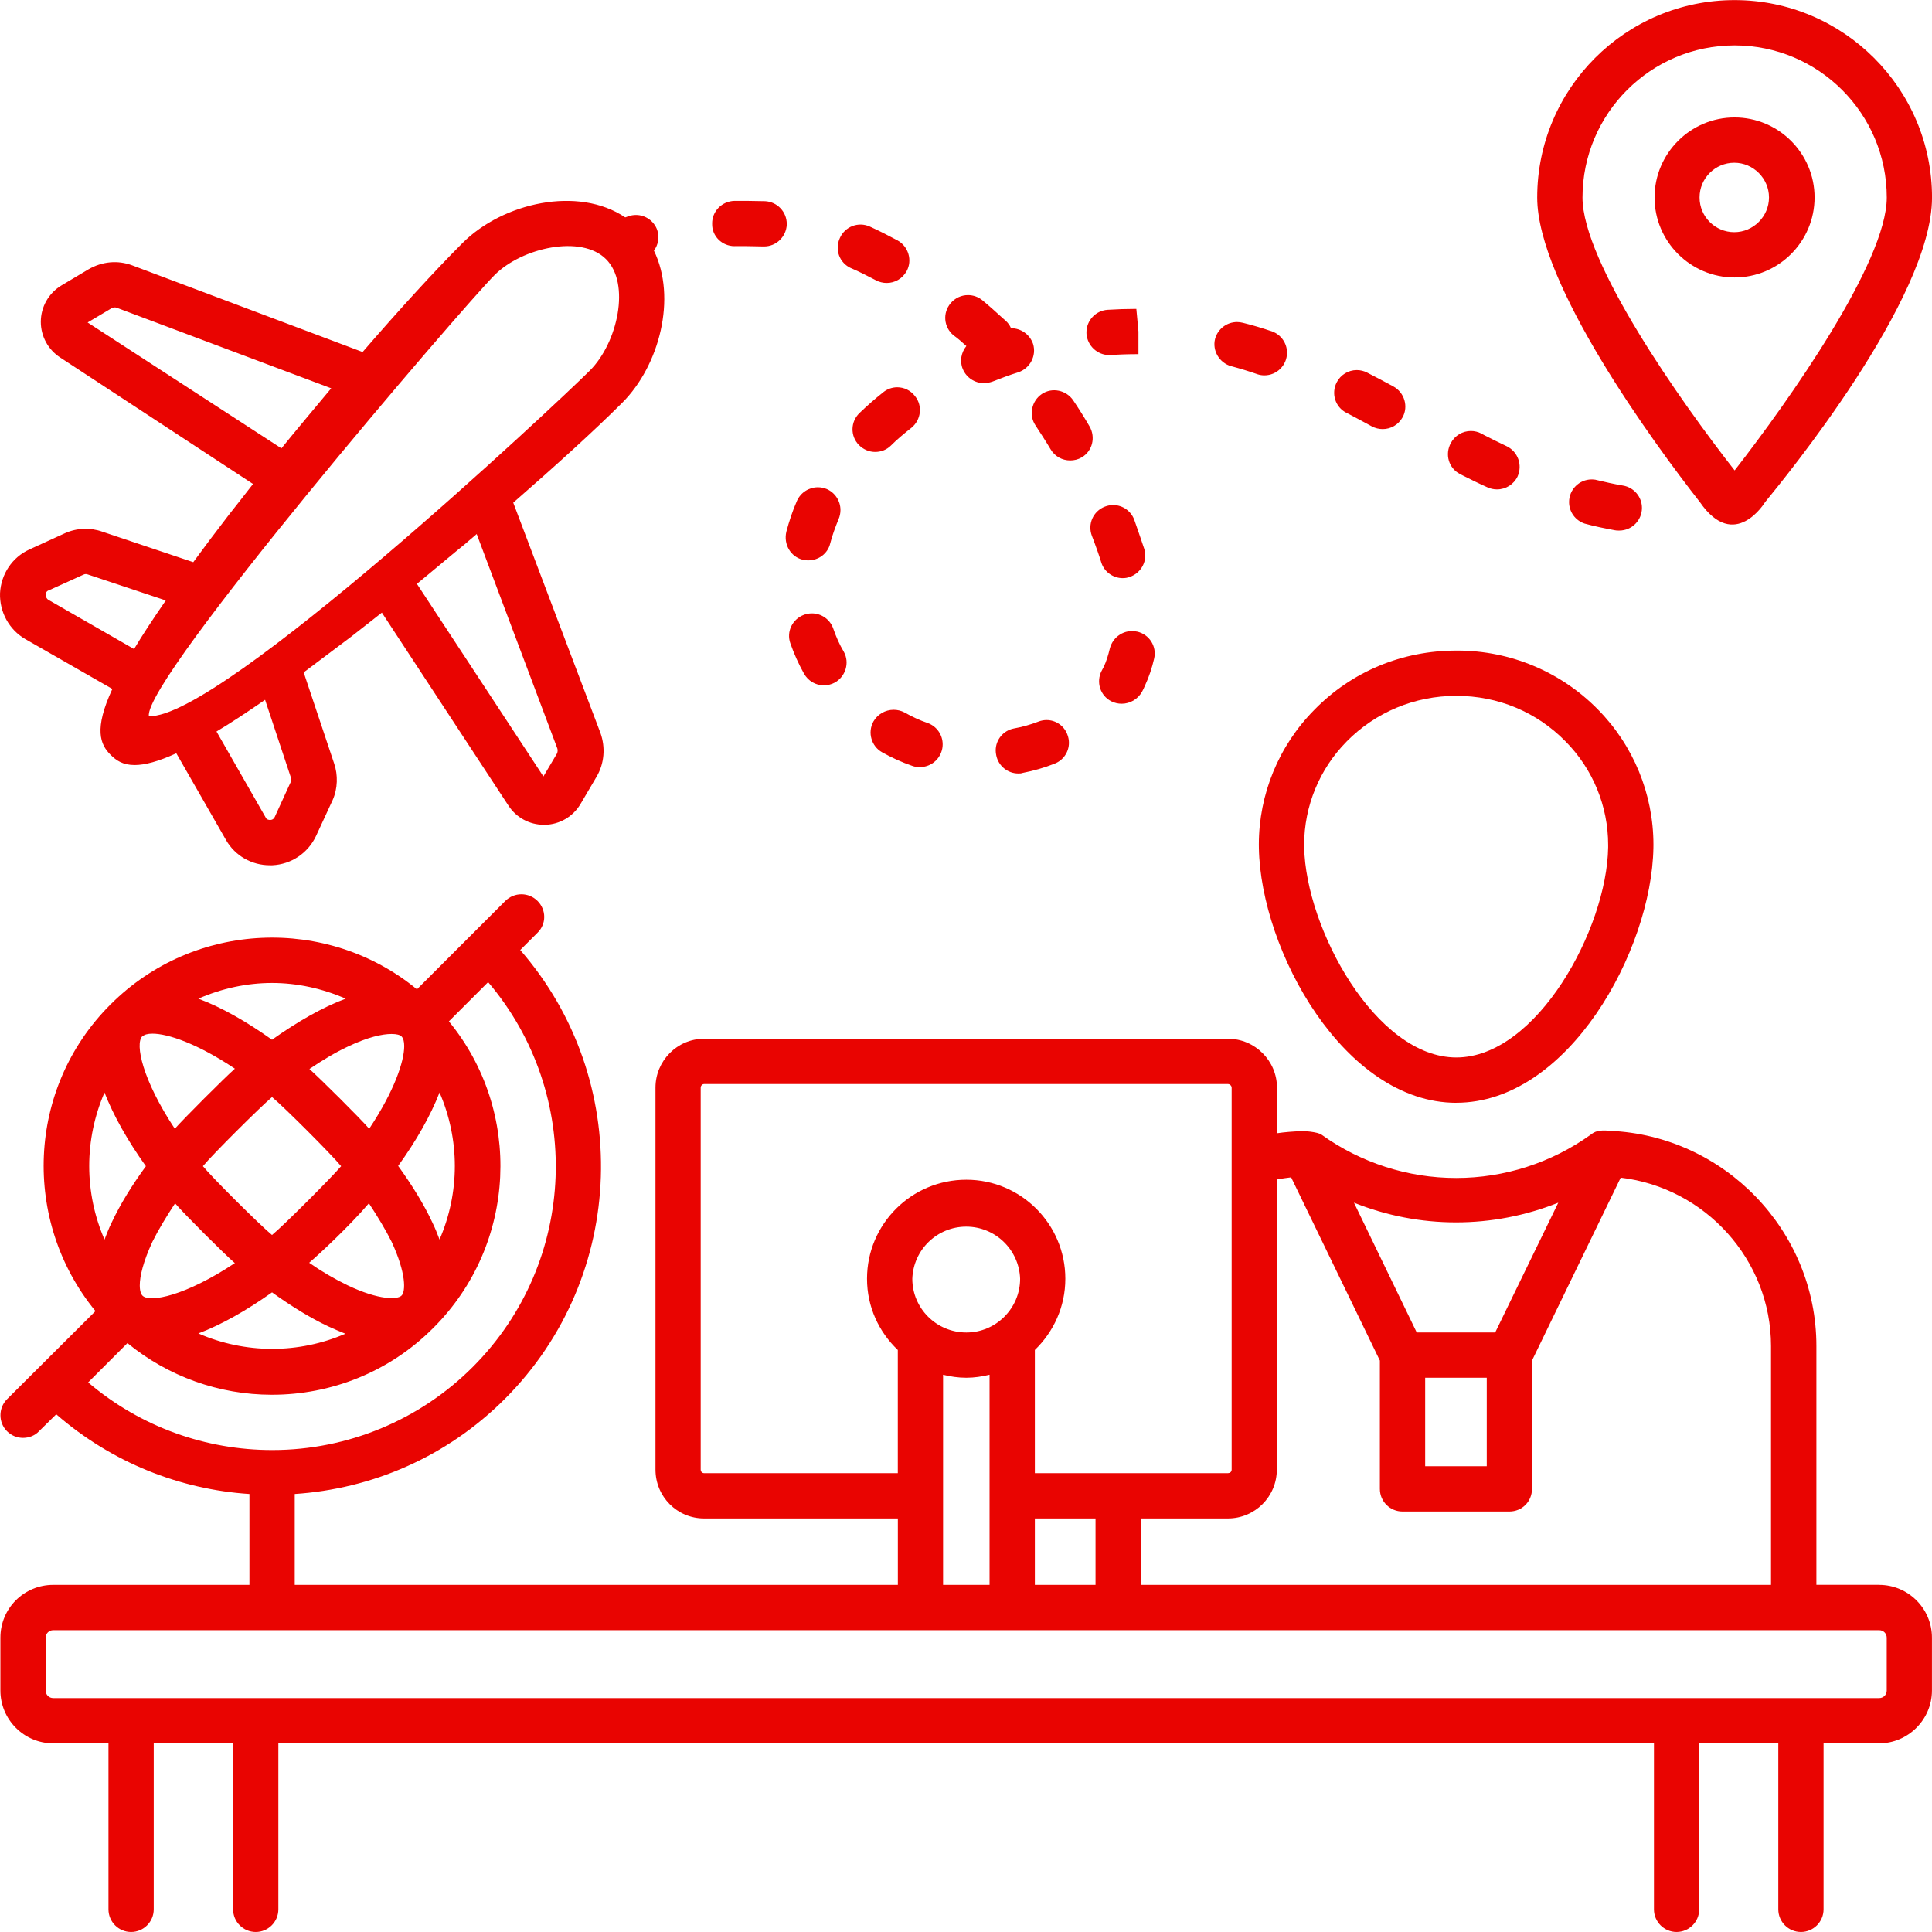 <?xml version="1.0" encoding="UTF-8"?><!DOCTYPE svg PUBLIC "-//W3C//DTD SVG 1.1//EN" "http://www.w3.org/Graphics/SVG/1.1/DTD/svg11.dtd"><!--Creator: CorelDRAW--><svg xmlns="http://www.w3.org/2000/svg" xml:space="preserve" width="4.613in" height="4.613in" version="1.1" style="shape-rendering:geometricPrecision; text-rendering:geometricPrecision; image-rendering:optimizeQuality; fill-rule:evenodd; clip-rule:evenodd" viewBox="0 0 487.51 487.5" xmlns:xlink="http://www.w3.org/1999/xlink" xmlns:xodm="http://www.corel.com/coreldraw/odm/2003" xmlns:svgjs="http://svgjs.com/svgjs"><defs><style type="text/css"><![CDATA[
    .fil0 {fill:#E90401;fill-rule:nonzero}
   ]]></style></defs><g id="Layer_x0020_1"><g id="_1993867111504"><g><path class="fil0" d="M474.18 399.9l-15.84 0 0 -60.25c0,-29.1 -23.23,-53.09 -52.1,-54.31 -2.97,-0.3 -3.88,0.23 -4.87,0.99 -9.89,7.09 -21.77,10.91 -33.93,10.91 -12.17,0 -24.05,-3.82 -33.94,-10.91 -0.99,-0.76 -4.8,-0.99 -5.1,-0.91 -2.06,0.08 -4.19,0.23 -6.17,0.53l0 -11.5c0,-6.78 -5.56,-12.34 -12.34,-12.34l-132.23 0c-6.78,0 -12.26,5.56 -12.26,12.34l0 96.36c0,6.86 5.48,12.34 12.26,12.34l48.9 0 0 16.76 -152.19 0 0 -22.93c19.35,-1.29 38.24,-9.22 53.02,-23.99 31,-31 32.3,-80.67 3.88,-113.27l4.34 -4.34c2.29,-2.21 2.29,-5.79 0,-8.07 -1.07,-1.06 -2.53,-1.66 -4.04,-1.66 -1.51,0 -2.96,0.6 -4.04,1.66l-22.32 22.32c-22.62,-18.59 -56.22,-17.29 -77.31,3.81l-0.08 0 0 0.08c-21.1,21.1 -22.32,54.62 -3.73,77.31l-22.32 22.24c-2.21,2.21 -2.21,5.87 0,8.07 1.14,1.14 2.59,1.68 4.04,1.68 1.45,0 2.97,-0.53 4.04,-1.68l4.34 -4.27c14.02,12.19 31.23,18.97 48.75,20.11l0 22.93 -49.51 0c-7.39,0 -13.33,5.94 -13.33,13.33l0 13.33c0,7.31 5.94,13.33 13.33,13.33l13.94 0 0 41.89c0,3.15 2.56,5.71 5.71,5.71 3.15,0 5.71,-2.56 5.71,-5.71l0 -41.89 20.03 0 0 41.89c0,3.15 2.56,5.71 5.71,5.71 3.15,0 5.71,-2.56 5.71,-5.71l0 -41.89 347.11 0 0 41.89c-0,3.15 2.56,5.71 5.71,5.71 3.15,0 5.71,-2.56 5.71,-5.71l0 -41.89 19.96 0 0 41.89c-0,3.15 2.56,5.71 5.71,5.71 3.15,0 5.71,-2.56 5.71,-5.71l0 -41.89 14.02 0c7.31,0 13.33,-6.02 13.33,-13.33l0 -13.33c0,-7.39 -6.02,-13.33 -13.33,-13.33zm-80.97 -96.43l-15.92 32.75 -19.8 0 -15.84 -32.75c16.53,6.63 34.96,6.63 51.57,0l0 -0zm-18.05 44.18l0 22.32 -15.54 0 0 -22.32 15.54 0zm-52.94 23.16l0 -73.2c1.22,-0.23 2.36,-0.38 3.58,-0.53l22.39 46.24 0 32.37c0,3.2 2.59,5.71 5.71,5.71l26.96 0c3.2,0 5.71,-2.51 5.71,-5.71l0 -32.37 22.39 -46.16c21.25,2.51 37.93,20.64 37.93,42.5l0 60.25 -159.05 0 0 -16.76 22.01 0c6.78,0 12.34,-5.48 12.34,-12.34zm-144.57 0.91c-0.46,0 -0.84,-0.38 -0.84,-0.91l0 -96.36c0,-0.46 0.38,-0.91 0.84,-0.91l132.23 0c0.46,0 0.91,0.46 0.91,0.91l0 96.36c0,0.61 -0.46,0.91 -0.91,0.91l-48.75 -0 0 -31.08c4.72,-4.57 7.69,-10.89 7.69,-17.98 0,-13.79 -11.2,-24.98 -24.98,-24.98 -13.86,0 -25.06,11.2 -25.06,24.98 0,7.08 2.97,13.41 7.77,17.98l0 31.08 -48.9 0zm98.79 11.43l0 16.76 -15.31 0 0 -16.76 15.31 0zm-32.6 -46.92c-7.54,0 -13.63,-6.09 -13.63,-13.56 0.25,-7.33 6.26,-13.15 13.6,-13.15 7.34,0 13.35,5.82 13.6,13.15 0,7.46 -6.09,13.56 -13.56,13.56l0 0zm5.86 10.66l0 53.02 -11.73 0 0 -53.02c1.83,0.46 3.81,0.76 5.87,0.76 1.98,0 3.96,-0.3 5.86,-0.76zm-138.79 -71.22c2.54,5.85 3.86,12.17 3.86,18.55 0,6.38 -1.32,12.7 -3.86,18.55 -0.53,-1.37 -1.07,-2.82 -1.83,-4.34 -2.13,-4.57 -5.1,-9.37 -8.61,-14.24 4.57,-6.32 8.15,-12.64 10.44,-18.51l0 0zm-51.64 43.04c-12.49,8.3 -21.48,10.05 -23.31,8.23 -0.38,-0.38 -0.69,-1.22 -0.69,-2.59 0,-2.29 0.84,-5.94 3.2,-11.04 1.52,-3.05 3.5,-6.32 5.71,-9.67 2.29,2.67 12.42,12.8 15.08,15.08zm-8.07 -24.45c2.59,-3.12 14.4,-14.85 17.44,-17.44 2.97,2.44 14.85,14.32 17.44,17.44 -2.51,2.97 -14.47,14.93 -17.44,17.37 -3.05,-2.51 -15.01,-14.4 -17.44,-17.37zm17.44 31.84c4.87,3.5 9.67,6.47 14.24,8.61 1.52,0.69 2.89,1.29 4.27,1.83 -5.82,2.52 -12.11,3.82 -18.46,3.82 -6.41,0 -12.77,-1.33 -18.64,-3.89 5.87,-2.21 12.26,-5.87 18.59,-10.36l0 -0zm9.37 -7.46c2.67,-2.29 9.98,-9.06 15.08,-15.01 2.21,3.35 4.19,6.63 5.71,9.67 3.73,8 3.58,12.64 2.51,13.63 -0.99,0.99 -5.56,1.22 -13.56,-2.59 -3.39,-1.64 -6.67,-3.56 -9.75,-5.72l-0 0zm20.79 -57.74c1.29,0 2.13,0.23 2.51,0.61 0.46,0.46 0.69,1.29 0.69,2.44 0,3.88 -2.51,11.35 -8.84,20.87 -2.29,-2.67 -12.42,-12.72 -15.08,-15.08 3.28,-2.21 6.55,-4.19 9.67,-5.64 5.1,-2.44 8.76,-3.2 11.04,-3.2l-0 0zm-30.16 -12.87c6.32,0 12.64,1.37 18.59,3.96 -5.94,2.21 -12.26,5.87 -18.59,10.36 -6.32,-4.49 -12.64,-8.15 -18.59,-10.36 5.94,-2.59 12.26,-3.96 18.59,-3.96zm-32.75 13.48l0.08 0c0.46,-0.46 1.29,-0.69 2.51,-0.69 3.88,0 11.35,2.51 20.79,8.84 -2.67,2.36 -12.87,12.57 -15.16,15.16 -8.23,-12.42 -10.05,-21.4 -8.23,-23.31l0 0zm-9.52 14.17c2.29,5.87 5.87,12.19 10.44,18.59 -3.5,4.8 -6.47,9.6 -8.61,14.17 -0.76,1.52 -1.29,2.97 -1.83,4.34 -2.54,-5.85 -3.86,-12.17 -3.86,-18.55 0,-6.38 1.32,-12.7 3.86,-18.55l-0 -0zm-4.11 73.13l9.9 -9.9c10.27,8.42 23.14,13.03 36.42,13.03 0.02,0 0.04,0 0.06,0 14.78,0 29.55,-5.64 40.75,-16.91 21.1,-21.1 22.47,-54.69 3.88,-77.31l9.9 -9.9c23.99,28.18 22.7,70.53 -3.88,97.12 -13.4,13.41 -31.59,20.95 -50.54,20.95 -0.03,0 -0.08,0 -0.11,0 -16.53,0 -33.06,-5.71 -46.39,-17.06l0 0zm453.83 77.77c0,1.07 -0.84,1.9 -1.9,1.9l-460.76 0c-1.07,0 -1.9,-0.84 -1.9,-1.9l0 -13.33c0,-1.07 0.84,-1.9 1.9,-1.9l460.76 0c1.07,0 1.9,0.84 1.9,1.9l-0 13.33zm-469.68 -265.31l21.94 12.57c-4.72,10.21 -3.05,14.02 -0.46,16.61 1.45,1.45 3.12,2.59 6.09,2.59 2.51,0 5.87,-0.84 10.51,-2.97l12.57 21.94c2.29,3.96 6.47,6.32 11.04,6.32l0.61 0c4.8,-0.23 8.99,-3.05 11.04,-7.39l4.19 -9.06c1.29,-2.89 1.37,-6.32 0.38,-9.22l-7.69 -23c3.66,-2.74 7.62,-5.71 11.96,-8.99 2.51,-1.98 5.18,-4.04 7.77,-6.09l31.92 48.67c1.98,3.05 5.33,4.87 8.99,4.87l0.23 0c3.7,-0.07 7.11,-2.06 8.99,-5.26l4.04 -6.86c1.98,-3.35 2.29,-7.39 0.99,-11.04l-22.01 -58.12c10.74,-9.37 20.49,-18.21 27.5,-25.21 9.45,-9.45 13.79,-26.51 8,-38.39 1.07,-1.45 1.45,-3.35 0.84,-5.18 -0.8,-2.28 -2.96,-3.82 -5.38,-3.82 -0.63,0 -1.26,0.11 -1.86,0.31 -0.3,0.08 -0.53,0.23 -0.84,0.3 -11.88,-8 -30.85,-3.73 -41.06,6.47 -7.01,7.01 -15.92,16.76 -25.21,27.5l-58.12 -21.86c-3.66,-1.37 -7.62,-0.99 -11.04,0.99l-6.78 4.04c-3.26,1.93 -5.26,5.43 -5.26,9.22 0,3.63 1.84,7.01 4.88,8.99l48.67 31.92c-2.06,2.67 -4.11,5.26 -6.09,7.77 -3.35,4.34 -6.25,8.23 -8.99,11.96l-22.93 -7.69c-2.97,-1.07 -6.4,-0.99 -9.45,0.38l-8.99 4.11c-4.34,1.98 -7.16,6.25 -7.39,11.04 -0.15,4.72 2.29,9.22 6.4,11.58l-0 0zm67.03 35.04c0.08,0.3 0.08,0.69 0,0.84l-4.11 8.99c-0.3,0.61 -0.76,0.76 -1.14,0.76 -0.38,0 -0.91,-0.08 -1.14,-0.61l-12.42 -21.71c3.58,-2.13 7.62,-4.8 12.26,-8l6.55 19.73 0 0zm46.85 -61.55l20.34 54.08c0.15,0.46 0.08,0.91 -0.08,1.29l-3.43 5.79 -31.92 -48.6c1.9,-1.52 10.13,-8.46 12.34,-10.21 0.91,-0.84 1.83,-1.52 2.74,-2.36l0 -0zm-49.28 -21.63l-48.9 -31.76 6.02 -3.58c0.38,-0.23 0.91,-0.3 1.29,-0.15l54.16 20.34c-0.76,0.91 -10.97,13.1 -12.57,15.16l0 -0zm53.78 -43.72c7.01,-7.01 21.94,-10.21 28.11,-4.04 6.25,6.17 2.97,21.1 -4.04,28.11 -8.15,8.15 -93.39,88.13 -111.29,87.22 -1.45,-9.22 79.07,-103.14 87.22,-111.29zm-112.58 79.6l8.91 -4.04c0.17,-0.08 0.35,-0.12 0.53,-0.12 0.18,0 0.37,0.04 0.53,0.11l19.65 6.55c-3.2,4.65 -5.87,8.68 -8,12.26l-21.63 -12.42c-0.38,-0.23 -0.61,-0.64 -0.61,-1.08 0,-0.02 0,-0.04 0,-0.06 -0.08,-0.46 0,-0.91 0.61,-1.22l-0 0zm298.52 -56.6c2.29,0.61 4.49,1.29 6.7,2.06 0.53,0.16 1.07,0.24 1.62,0.24 3.15,0 5.71,-2.56 5.71,-5.71 0,-2.37 -1.47,-4.5 -3.68,-5.34 -2.44,-0.84 -4.95,-1.6 -7.46,-2.21 -0.48,-0.12 -0.97,-0.19 -1.46,-0.19 -2.59,0 -4.86,1.73 -5.55,4.23 -0.76,2.97 1.07,6.09 4.11,6.93l0 0zm-24.53 38.7c-0.84,-2.21 -2.95,-3.67 -5.31,-3.67 -0.71,0 -1.41,0.13 -2.08,0.39 -2.97,1.14 -4.42,4.42 -3.28,7.39l0.61 1.6c0.61,1.68 1.22,3.35 1.75,5.1 0.76,2.44 3.05,3.96 5.41,3.96 0.61,0 1.14,-0.08 1.75,-0.3 2.97,-0.99 4.65,-4.19 3.66,-7.16 -0.61,-1.9 -1.29,-3.73 -1.9,-5.56l-0.61 -1.75 0 0zm82.19 -11.5l0.91 0.46c1.98,0.99 3.96,1.98 6.02,2.89 0.76,0.35 1.58,0.53 2.42,0.53 2.22,0 4.24,-1.27 5.2,-3.27 1.29,-2.89 0.08,-6.25 -2.74,-7.62 -1.9,-0.91 -3.81,-1.83 -5.71,-2.82l-0.69 -0.38c-0.82,-0.43 -1.73,-0.65 -2.65,-0.65 -2.11,0 -4.04,1.16 -5.04,3.01 -1.6,2.89 -0.53,6.4 2.29,7.85l-0 0zm34.28 1.45c-0.34,-0.06 -0.68,-0.09 -1.03,-0.09 -3.15,0 -5.71,2.56 -5.71,5.71 0,2.47 1.58,4.65 3.92,5.43 2.51,0.69 5.1,1.22 7.62,1.68 0.3,0.08 0.69,0.08 0.99,0.08 0.05,0 0.1,0 0.15,0 3.15,0 5.71,-2.56 5.71,-5.71 0,-2.8 -2.03,-5.19 -4.8,-5.64 -2.29,-0.38 -4.57,-0.91 -6.86,-1.45l0 0zm-62.92 -16.91c2.13,1.14 4.34,2.29 6.4,3.43 0.84,0.46 1.83,0.69 2.74,0.69 2.06,0 3.96,-1.07 5.03,-2.97 1.52,-2.74 0.46,-6.25 -2.29,-7.77 -2.21,-1.22 -4.42,-2.36 -6.63,-3.5 -0.81,-0.43 -1.72,-0.65 -2.64,-0.65 -2.13,0 -4.08,1.19 -5.06,3.09 -1.45,2.82 -0.38,6.25 2.44,7.69l0 0zm-52.86 55.22c-3.05,-0.69 -6.09,1.22 -6.86,4.34 -0.38,1.6 -0.84,3.12 -1.52,4.57l-0.53 0.99c-1.45,2.82 -0.38,6.25 2.44,7.69 0.81,0.4 1.7,0.61 2.61,0.61 2.15,0 4.12,-1.17 5.16,-3.05 0.3,-0.53 0.53,-1.07 0.76,-1.6 0.99,-2.13 1.75,-4.42 2.29,-6.78 0.69,-3.05 -1.22,-6.09 -4.34,-6.78l-0 0zm-24.83 22.7c-1.98,0.76 -4.11,1.37 -6.25,1.75 -2.65,0.52 -4.56,2.84 -4.56,5.53 0,0.42 0.05,0.84 0.14,1.25 0.53,2.67 2.89,4.57 5.56,4.57 0.38,0 0.76,0 1.14,-0.15 2.74,-0.53 5.41,-1.29 7.92,-2.29 2.23,-0.81 3.72,-2.93 3.72,-5.3 0,-0.69 -0.13,-1.37 -0.37,-2.01 -0.79,-2.24 -2.91,-3.73 -5.28,-3.73 -0.69,0 -1.38,0.13 -2.03,0.38l-0 0zm-51.8 -23.46c-0.8,-2.3 -2.96,-3.84 -5.4,-3.84 -0.65,0 -1.3,0.11 -1.92,0.33 -2.97,1.07 -4.57,4.27 -3.5,7.24 0.91,2.59 2.06,5.18 3.43,7.62 1.07,1.9 2.97,2.97 5.03,2.97 0.91,0 1.9,-0.23 2.74,-0.69 2.74,-1.52 3.81,-5.03 2.29,-7.77 -1.14,-1.9 -1.98,-3.88 -2.67,-5.87l0 0zm4.49 -90.95c2.13,0.91 4.19,1.98 6.25,3.05 0.84,0.46 1.83,0.69 2.74,0.69 2.06,0 3.96,-1.07 5.03,-2.97 1.52,-2.74 0.46,-6.25 -2.29,-7.77 -2.29,-1.22 -4.65,-2.44 -7.01,-3.5 -2.89,-1.29 -6.25,0 -7.54,2.89 -1.37,2.97 -0.08,6.32 2.82,7.62l0 -0zm-29.4 -5.56l2.97 0 4.27 0.08 0.23 0c3.05,0 5.56,-2.44 5.71,-5.48 0,-0.06 0,-0.13 0,-0.19 0,-3.07 -2.42,-5.61 -5.49,-5.75l-4.65 -0.08 -3.05 0c-3.2,0.08 -5.71,2.67 -5.64,5.79 -0.08,3.12 2.51,5.64 5.64,5.64zm17.21 79.14c0.46,0.15 0.99,0.15 1.45,0.15 2.51,0 4.87,-1.68 5.48,-4.27 0.53,-2.06 1.29,-4.11 2.13,-6.17 0.3,-0.71 0.46,-1.48 0.46,-2.25 0,-2.28 -1.34,-4.36 -3.43,-5.29 -0.71,-0.3 -1.48,-0.46 -2.26,-0.46 -2.28,0 -4.36,1.34 -5.29,3.43 -1.14,2.59 -1.98,5.18 -2.67,7.77 -0.76,3.2 1.07,6.32 4.11,7.08l0 0zm20.34 -42.28c-2.13,1.68 -4.11,3.43 -6.02,5.26 -2.29,2.21 -2.36,5.79 -0.15,8.07 1.14,1.14 2.59,1.75 4.11,1.75 1.45,0 2.89,-0.53 3.96,-1.6 1.6,-1.6 3.35,-3.05 5.18,-4.49 2.44,-1.98 2.89,-5.56 0.91,-8 -1.06,-1.4 -2.72,-2.23 -4.48,-2.23 -1.28,0 -2.52,0.44 -3.52,1.24l-0 -0zm56.98 -9.37l0.38 0c2.21,-0.15 4.34,-0.23 7.01,-0.23l0 -5.71 -0.53 -5.71c-2.44,0 -4.87,0.08 -7.24,0.23 -3.01,0.19 -5.35,2.69 -5.35,5.7 0,0.13 0,0.26 0.01,0.39 0.23,2.97 2.74,5.33 5.71,5.33l0 0zm-59.49 92.47c-1.52,2.74 -0.53,6.25 2.21,7.77 2.44,1.37 4.95,2.51 7.62,3.43 0.61,0.23 1.29,0.3 1.9,0.3 2.36,0 4.57,-1.45 5.41,-3.81 0.23,-0.62 0.34,-1.28 0.34,-1.94 0,-2.41 -1.51,-4.55 -3.77,-5.37 -2.06,-0.69 -3.96,-1.6 -5.87,-2.67 -0.84,-0.44 -1.78,-0.67 -2.73,-0.67 -2.11,0 -4.06,1.13 -5.11,2.96l-0 0zm40.9 -74.72c1.29,1.98 2.59,3.96 3.81,6.02 1.07,1.83 2.97,2.82 4.95,2.82 0.99,0 1.98,-0.23 2.89,-0.76 2.74,-1.6 3.58,-5.1 1.98,-7.85 -1.29,-2.21 -2.67,-4.42 -4.11,-6.55 -1.75,-2.59 -5.33,-3.35 -7.92,-1.6 -2.59,1.75 -3.35,5.33 -1.6,7.92l0 -0zm-17.44 -20.03c-1.29,1.6 -1.75,3.81 -0.91,5.79 0.91,2.21 3.05,3.58 5.33,3.58 0.69,0 1.45,-0.15 2.13,-0.38 2.13,-0.84 4.34,-1.68 6.55,-2.36 2.97,-0.99 4.65,-4.19 3.73,-7.16 -0.81,-2.37 -3.03,-3.96 -5.54,-3.96 -0.01,0 -0.02,0 -0.02,0 -0.31,-0.73 -0.78,-1.38 -1.37,-1.9l-0.69 -0.61c-1.68,-1.52 -3.35,-3.05 -5.1,-4.49 -1.03,-0.88 -2.34,-1.36 -3.7,-1.36 -1.69,0 -3.29,0.75 -4.38,2.05 -2.06,2.44 -1.75,6.02 0.69,8.07 1.07,0.76 2.13,1.68 3.28,2.74l-0 0zm193.86 -87.29c-27.5,0 -49.82,22.32 -49.82,49.82 0,21.79 29.4,62 41.06,76.86 8.76,12.72 16.45,0 16.45,0 4.65,-5.71 42.12,-51.19 42.12,-76.86 -0,-27.5 -22.4,-49.82 -49.82,-49.82zm0 118.68c-13.79,-17.6 -38.39,-52.56 -38.39,-68.86 0,-21.18 17.21,-38.39 38.39,-38.39 21.18,0 38.39,17.21 38.39,38.39 0,16.3 -24.68,51.26 -38.39,68.86z" data-original="#000000"/><path class="fil0" d="M457.88 49.82c0,-11.12 -9.06,-20.19 -20.19,-20.19 -11.12,0 -20.19,9.06 -20.19,20.19 0,11.12 9.06,20.19 20.19,20.19 11.12,0 20.19,-9.06 20.19,-20.19zm-29.02 0c0,-4.87 3.96,-8.76 8.76,-8.76 4.8,0 8.76,3.96 8.76,8.76 0,4.8 -3.96,8.76 -8.76,8.76 -4.8,0 -8.76,-3.88 -8.76,-8.76zm-61.39 228.44c28.26,0 49.28,-38.39 49.74,-64.29 0,-0.26 0.01,-0.55 0.01,-0.81 0,-12.78 -5.04,-25.06 -14.02,-34.15 -9.33,-9.5 -22.09,-14.85 -35.41,-14.85 -0.1,0 -0.22,0 -0.32,0 -13.63,0 -26.36,5.26 -35.8,14.93 -8.98,9.05 -14.02,21.28 -14.02,34.03 0,0.28 0.01,0.58 0.01,0.86 0.46,25.9 21.56,64.29 49.82,64.29l0 -0zm-27.65 -91.18c7.31,-7.39 17.14,-11.5 27.65,-11.5 10.51,0 20.26,4.04 27.57,11.5 6.88,6.94 10.75,16.33 10.75,26.11 0,0.21 -0,0.42 -0,0.62 -0.3,20.49 -17.98,53.02 -38.31,53.02 -20.34,0 -38.01,-32.6 -38.39,-53.02 -0,-0.2 -0.01,-0.42 -0.01,-0.62 0,-9.78 3.87,-19.17 10.75,-26.11l-0 -0z" data-original="#000000"/></g></g></g></svg>